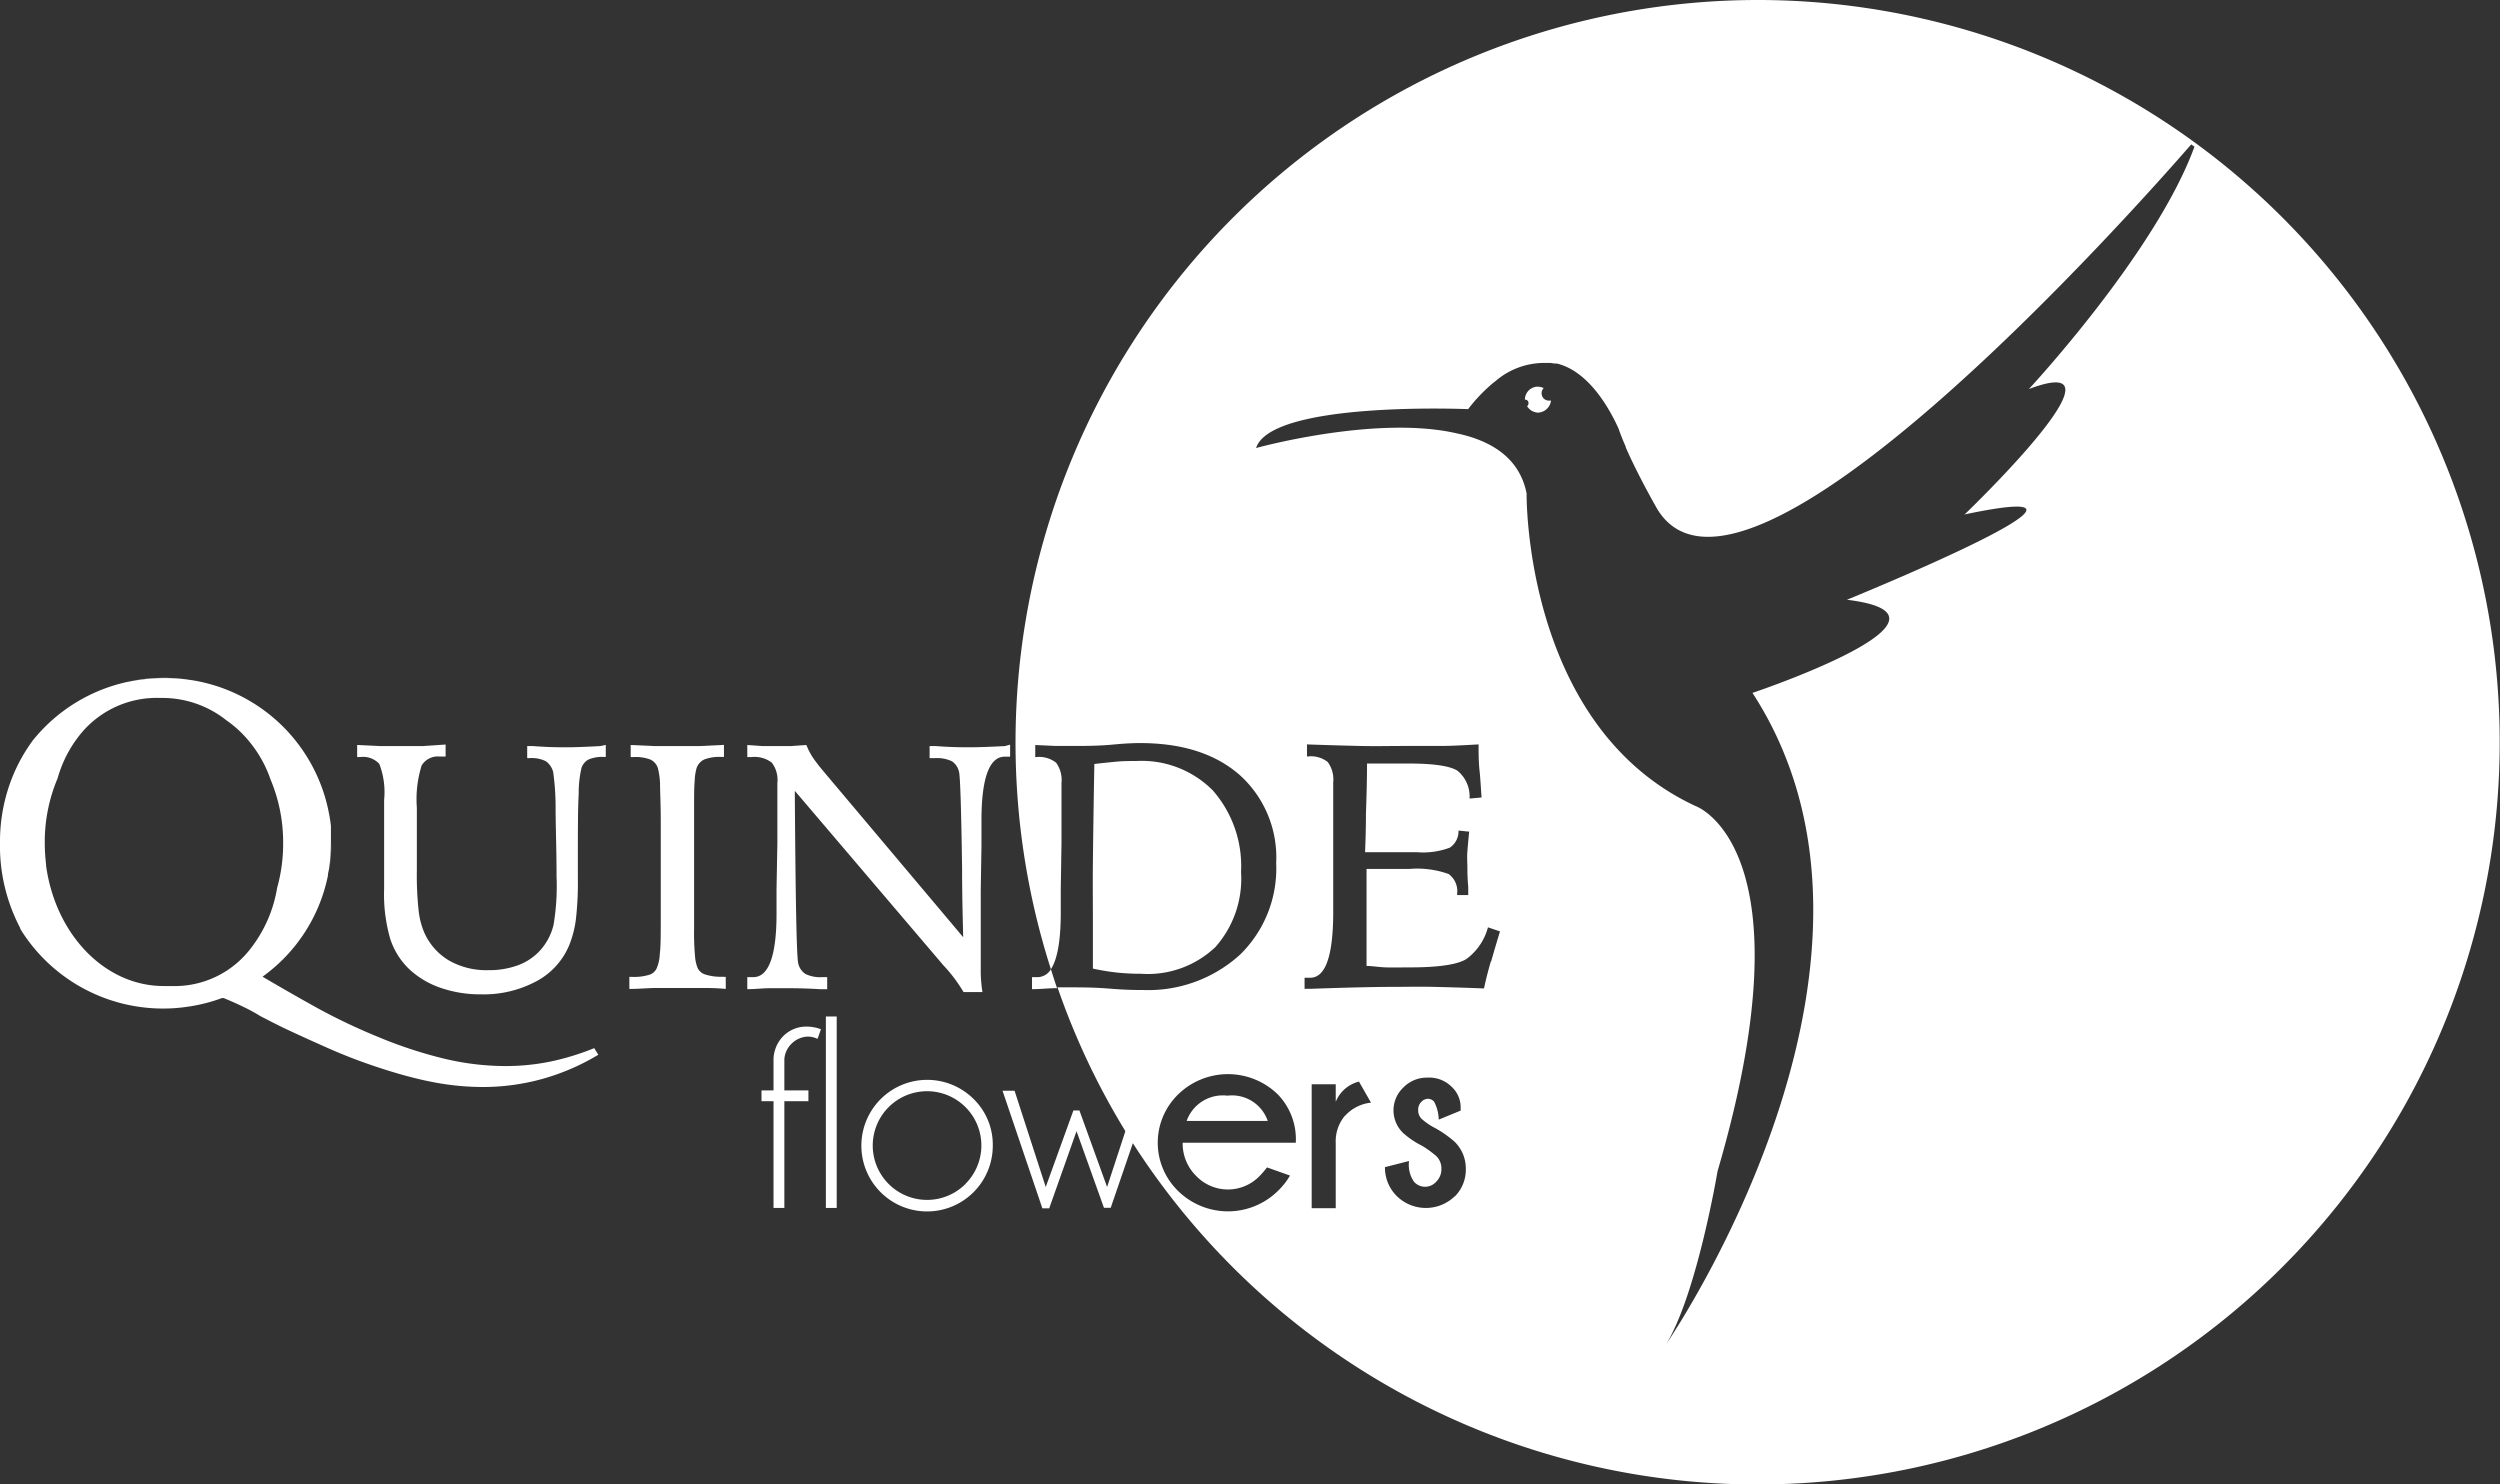 <?xml version="1.0" encoding="UTF-8"?> <svg xmlns="http://www.w3.org/2000/svg" id="Capa_1" data-name="Capa 1" viewBox="0 0 207.75 123.35"><rect x="0" y="0" width="207.75" height="123.35" fill="#333333" stroke="none"/><defs><style>.cls-1{fill:#fff;}</style></defs><title>Logo-Quinde_1</title><path class="cls-1" d="M128.71,33.29h.18a1.14,1.14,0,0,1-1.08,1,1.12,1.12,0,0,1-.91-.54.31.31,0,0,0,.12-.24.28.28,0,0,0-.3-.3,1.08,1.08,0,0,1,1.09-1.08,1.36,1.36,0,0,1,.47.12.59.59,0,0,0-.17.48A.6.6,0,0,0,128.71,33.29Z"></path><path class="cls-1" d="M100.79,65.69a8.33,8.33,0,0,0-6.38-2.45c-.56,0-1.12,0-1.7.06s-1.17.11-1.77.19c-.06,3.44-.1,6.16-.12,8.14s0,3.64,0,5v3.86a18.8,18.8,0,0,0,2,.33,19,19,0,0,0,2,.1A8.15,8.15,0,0,0,101,78.7a8.54,8.54,0,0,0,2.13-6.23A9.53,9.53,0,0,0,100.79,65.69ZM146.07,0A61.72,61.72,0,0,0,87.33,80.54c.53-.8.81-2.33.82-4.6,0-.89,0-1.58,0-2.09l.06-3.77c0-.81,0-1.6,0-2.37s0-1.65,0-2.64a2.43,2.43,0,0,0-.45-1.69,2.26,2.26,0,0,0-1.62-.47h-.11v-1l1.73.08c.54,0,1,0,1.34,0,1,0,2.19,0,3.44-.12s2-.12,2.2-.12q5.28,0,8.31,2.68a9.21,9.21,0,0,1,3,7.28,10,10,0,0,1-3,7.62A11.33,11.33,0,0,1,95,82.27c-.5,0-1.41,0-2.73-.11s-2.4-.11-3.22-.11l-1.17,0A60.9,60.9,0,0,0,93.52,94c.2.34.41.67.62,1A61.68,61.68,0,1,0,146.07,0ZM99.4,97.72a3.66,3.66,0,0,0,5.28,0,8.55,8.55,0,0,0,.61-.71l1.91.68a5.93,5.93,0,0,1-1,1.27,5.92,5.92,0,0,1-8.31,0,5.6,5.6,0,0,1,0-8,5.93,5.93,0,0,1,8.31,0,5.35,5.35,0,0,1,1.48,4h-9.4v0A3.78,3.78,0,0,0,99.4,97.72Zm12.36-5A3.31,3.31,0,0,0,111,95v5.4h-2V90.1h2v1.46a2.82,2.82,0,0,1,1.93-1.68l1,1.75A3.38,3.38,0,0,0,111.76,92.74Zm9.13,6.69a3.45,3.45,0,0,1-4.8,0,3.32,3.32,0,0,1-1-2.42l2-.51a2.49,2.49,0,0,0,.41,1.72,1.23,1.23,0,0,0,1.85,0,1.45,1.45,0,0,0,.43-1.08,1.41,1.41,0,0,0-.46-1.08,9.06,9.06,0,0,0-1.12-.81,7.34,7.34,0,0,1-1.58-1.06,2.61,2.61,0,0,1,0-3.8,2.73,2.73,0,0,1,2-.82,2.65,2.65,0,0,1,2,.75,2.33,2.33,0,0,1,.76,1.68v.31l-1.82.75a3.39,3.39,0,0,0-.39-1.5.71.71,0,0,0-.51-.23.77.77,0,0,0-.55.26.91.91,0,0,0-.26.69,1,1,0,0,0,.29.72,5.48,5.48,0,0,0,.89.64,9,9,0,0,1,1.86,1.27,3.12,3.12,0,0,1,.92,2.23A3.15,3.15,0,0,1,120.89,99.43Zm3-19.52q-.33,1.13-.57,2.25c-1.49-.06-2.87-.1-4.14-.13s-2.43,0-3.46,0c-1.41,0-3.67.05-6.8.16h-.51v-.92l.19,0h.28q1.88,0,1.91-5.3c0-.89,0-1.59,0-2.09l0-3.87c0-.83,0-1.64,0-2.42s0-1.64,0-2.55a2.45,2.45,0,0,0-.45-1.69,2.22,2.22,0,0,0-1.62-.47h-.11v-1c1.65.06,3.13.1,4.44.13s2.42,0,3.37,0,2.11,0,3.18,0,2.16-.07,3.27-.13c0,.71,0,1.44.08,2.18s.11,1.49.17,2.23l-1,.09a2.76,2.76,0,0,0-1-2.31c-.62-.4-2-.6-4-.6l-2.9,0h-.62q0,1.69-.09,4.17c0,1.64-.06,2.71-.07,3.2H114l2.09,0,1.68,0a6.31,6.31,0,0,0,2.71-.38,1.62,1.62,0,0,0,.72-1.42l.89.09c-.06.58-.11,1.13-.15,1.63s0,1,0,1.39c0,.24,0,.77.07,1.58,0,.3,0,.52,0,.67l-.92,0v-.12a1.76,1.76,0,0,0-.71-1.63,7.79,7.79,0,0,0-3.28-.42h-3.54c0,.46,0,1.1,0,1.92s0,1.41,0,1.76c0,.63,0,1.28,0,2s0,1.47,0,2.38c.47,0,1,.1,1.61.12s1.26,0,2,0q3.56,0,4.68-.69a4.79,4.79,0,0,0,1.8-2.64l1,.34Q124.23,78.77,123.91,79.91Zm39.32-37.13c15.86-3.34-9.73,7.08-9.73,7.08,11.17,1.36-7.85,7.74-7.85,7.74,14,21.57-5.35,51.42-7.17,54.12,2.56-4.19,4.27-14.38,4.27-14.38C150.59,70.48,140.94,67,140.94,67c-13.65-6.3-14.07-24.13-14.08-25.87V41C126.29,38.11,124,36.62,121,36c-6.69-1.52-16.62,1.23-16.62,1.23C105.65,33.3,122,34,122,34a13.74,13.74,0,0,1,2.08-2.18l.15-.11a6.21,6.21,0,0,1,4.14-1.55h.26l.24,0,.31.05.2,0c2.34.57,4.07,3.09,5.12,5.4.16.47.37,1,.6,1.51l0,.06c1.08,2.46,2.63,5.14,2.63,5.14C144.88,54,177.32,17.48,182.09,12l.27.19C179.15,21,168.6,32.33,168.6,32.33,177.76,28.87,163.23,42.78,163.23,42.78ZM102,91.05a3.19,3.19,0,0,0-3.39,2.1h6.74A3.14,3.14,0,0,0,102,91.05Z"></path><path class="cls-1" d="M13.61,56.33a13.76,13.76,0,0,0-2.82.29,15.31,15.31,0,0,1,4.61-.17A13.23,13.23,0,0,0,13.61,56.33Z"></path><path class="cls-1" d="M27.52,70.07c0-.26,0-.52,0-.77,0,.19,0,.39,0,.59a16.75,16.75,0,0,1-.15,2.27A12,12,0,0,0,27.52,70.07Z"></path><path class="cls-1" d="M49.38,87.1a21.24,21.24,0,0,1-3.56,1.1,18.64,18.64,0,0,1-3.75.39,22,22,0,0,1-5.34-.66A36.38,36.38,0,0,1,31.5,86.2a49.93,49.93,0,0,1-5.07-2.4c-1.54-.85-3.05-1.72-4.5-2.57l-.11-.07a13.68,13.68,0,0,0,5.43-8.39c0-.2.07-.41.1-.61a16.75,16.75,0,0,0,.15-2.27c0-.2,0-.4,0-.59s0-.4,0-.59-.08-.68-.14-1A13.82,13.82,0,0,0,16,56.53l-.56-.08a15.31,15.31,0,0,0-4.61.17l-.26.05A13.86,13.86,0,0,0,2.8,61.44a.76.76,0,0,0-.11.14,14,14,0,0,0-1.56,2.75A14.38,14.38,0,0,0,0,70a14.66,14.66,0,0,0,1.69,7.14.09.09,0,0,0,0,.06,13.94,13.94,0,0,0,11.89,6.61,13.43,13.43,0,0,0,2-.15,13.62,13.62,0,0,0,2.86-.72h.15c.48.2,1,.42,1.53.68a14.54,14.54,0,0,1,1.52.82l.95.49.94.47c1.23.58,2.53,1.17,3.89,1.77a43.81,43.81,0,0,0,4.13,1.57l.34.11c.9.29,1.8.55,2.71.77.4.1.8.19,1.21.27a21.85,21.85,0,0,0,4.29.44,18.47,18.47,0,0,0,5-.68,18.82,18.82,0,0,0,4.62-2ZM20.83,78.82a7.94,7.94,0,0,1-6.53,3.12h-.69c-4.93,0-9-4.32-9.78-10,0,0,0-.07,0-.1a15.43,15.43,0,0,1-.11-1.81,13.6,13.6,0,0,1,1.07-5.36A10.15,10.15,0,0,1,6.69,61a8.17,8.17,0,0,1,6.64-3,8.56,8.56,0,0,1,5.5,1.87,9.21,9.21,0,0,1,1.91,1.78,10,10,0,0,1,1.74,3.12,13.47,13.47,0,0,1,1.05,5.3,13.62,13.62,0,0,1-.5,3.71A11.14,11.14,0,0,1,20.83,78.82Z"></path><path class="cls-1" d="M49.88,62c-1.31.07-2.23.1-2.78.1s-1.49,0-2.79-.1l-.5,0v1H44a2.71,2.71,0,0,1,1.35.25,1.58,1.58,0,0,1,.62.91,21.1,21.1,0,0,1,.2,2.86c0,1.57.08,3.52.08,5.82A19.52,19.52,0,0,1,46,76.86a4.87,4.87,0,0,1-1.08,2.08,4.67,4.67,0,0,1-1.84,1.26,6.91,6.91,0,0,1-2.51.42,6.24,6.24,0,0,1-3.27-.81,5.09,5.09,0,0,1-2.05-2.33,6.35,6.35,0,0,1-.46-1.8,27.53,27.53,0,0,1-.15-3.39V67.11a9.36,9.36,0,0,1,.4-3.5,1.57,1.57,0,0,1,1.52-.74h.22l.25,0v-1L35.1,62l-1.85,0-1.66,0-1.91-.09v1h.26a1.83,1.83,0,0,1,1.58.57,6.52,6.52,0,0,1,.4,3v.44q0,1.31,0,3.63c0,1.54,0,2.66,0,3.34a13.32,13.32,0,0,0,.5,4.1A6.07,6.07,0,0,0,34,80.53a7.23,7.23,0,0,0,2.62,1.56,10,10,0,0,0,3.36.54,9.26,9.26,0,0,0,4.58-1.08,6,6,0,0,0,2.74-3,8.69,8.69,0,0,0,.55-2.1,26.43,26.43,0,0,0,.17-3.42V71.65c0-2.61,0-4.5.07-5.67a9.31,9.31,0,0,1,.23-2.16,1.22,1.22,0,0,1,.6-.71,2.9,2.9,0,0,1,1.25-.21h.17v-1Z"></path><path class="cls-1" d="M60,81.17A4.32,4.32,0,0,1,58.67,81,1.09,1.09,0,0,1,58,80.5a3.1,3.1,0,0,1-.24-1,21.28,21.28,0,0,1-.08-2.35V67.25c0-1.09,0-1.89.05-2.37a4.15,4.15,0,0,1,.16-1.06,1.22,1.22,0,0,1,.64-.71,3.52,3.52,0,0,1,1.39-.21h.24v-1L58.1,62l-1.77,0-1.92,0-2-.09v1h.26a3.43,3.43,0,0,1,1.38.21,1.19,1.19,0,0,1,.62.71,6.12,6.12,0,0,1,.18,1.31c0,.63.06,1.69.06,3.17v7.79c0,1.52,0,2.57-.08,3.16a3.34,3.34,0,0,1-.28,1.25,1,1,0,0,1-.65.51,4.27,4.27,0,0,1-1.35.16H52.3v1c.76,0,1.48-.07,2.17-.08l1.86,0,1.73,0c.69,0,1.44,0,2.25.08v-1Z"></path><path class="cls-1" d="M83.51,62c-1.39.07-2.36.1-2.92.1s-1.49,0-2.83-.1l-.51,0v1h.44a2.91,2.91,0,0,1,1.41.26,1.41,1.41,0,0,1,.6.91c.09.37.18,3,.25,8,0,2.37.06,4.28.09,5.71L68.35,64c-.33-.4-.61-.76-.83-1.09a6.06,6.06,0,0,1-.51-1L65.7,62l-1.07,0-1.24,0-1.29-.09v1h.38a2.34,2.34,0,0,1,1.66.47,2.37,2.37,0,0,1,.46,1.69v2.64c0,.77,0,1.56,0,2.37l-.07,3.77c0,.51,0,1.2,0,2.09,0,3.5-.66,5.26-1.93,5.26H62.1v1c.62,0,1.21-.07,1.77-.08l1.54,0c.48,0,1.39,0,2.71.08l.62,0v-1h-.42a2.78,2.78,0,0,1-1.38-.26,1.42,1.42,0,0,1-.61-.9c-.13-.52-.22-5.19-.28-14v-.32L78.21,80l.14.17a12.4,12.4,0,0,1,1.72,2.27h1.57a12.59,12.59,0,0,1-.14-1.54c0-.64,0-1.53,0-2.67V75.75c0-.59,0-1.17,0-1.73l.06-3.77c0-.5,0-1.19,0-2.08,0-3.52.66-5.29,1.93-5.29h.27l.18,0v-1Z"></path><path class="cls-1" d="M87.33,80.54a1.29,1.29,0,0,1-1.1.66h-.47v1c.67,0,1.28-.07,1.83-.08h.25Q87.57,81.31,87.33,80.54Z"></path><path class="cls-1" d="M65.8,86.71a2,2,0,0,1,1.33-.57,1.91,1.91,0,0,1,.81.19l.28-.8A3.41,3.41,0,0,0,67,85.31a2.69,2.69,0,0,0-1.88.76,2.84,2.84,0,0,0-.84,1.9v2.64h-1v.9h1v8.87h.9V91.51h2v-.9h-2V88A2,2,0,0,1,65.8,86.71Z"></path><path class="cls-1" d="M68.63,84.47v15.91h.9V84.47Z"></path><path class="cls-1" d="M80.91,91.33a5.47,5.47,0,0,0-9.33,3.88,5.46,5.46,0,0,0,10.92,0A5.31,5.31,0,0,0,80.91,91.33Zm-.68,7.06a4.51,4.51,0,0,1-6.38,0A4.51,4.51,0,1,1,80.23,92a4.51,4.51,0,0,1,0,6.38Z"></path><path class="cls-1" d="M94.6,90.61,93.52,94,92,98.64l-2.3-6.36h-.5l-2.3,6.36-2.59-8h-1l3.31,9.77h.57L89.46,94l2.28,6.37h.56L94.14,95l1.48-4.37Z"></path></svg> 